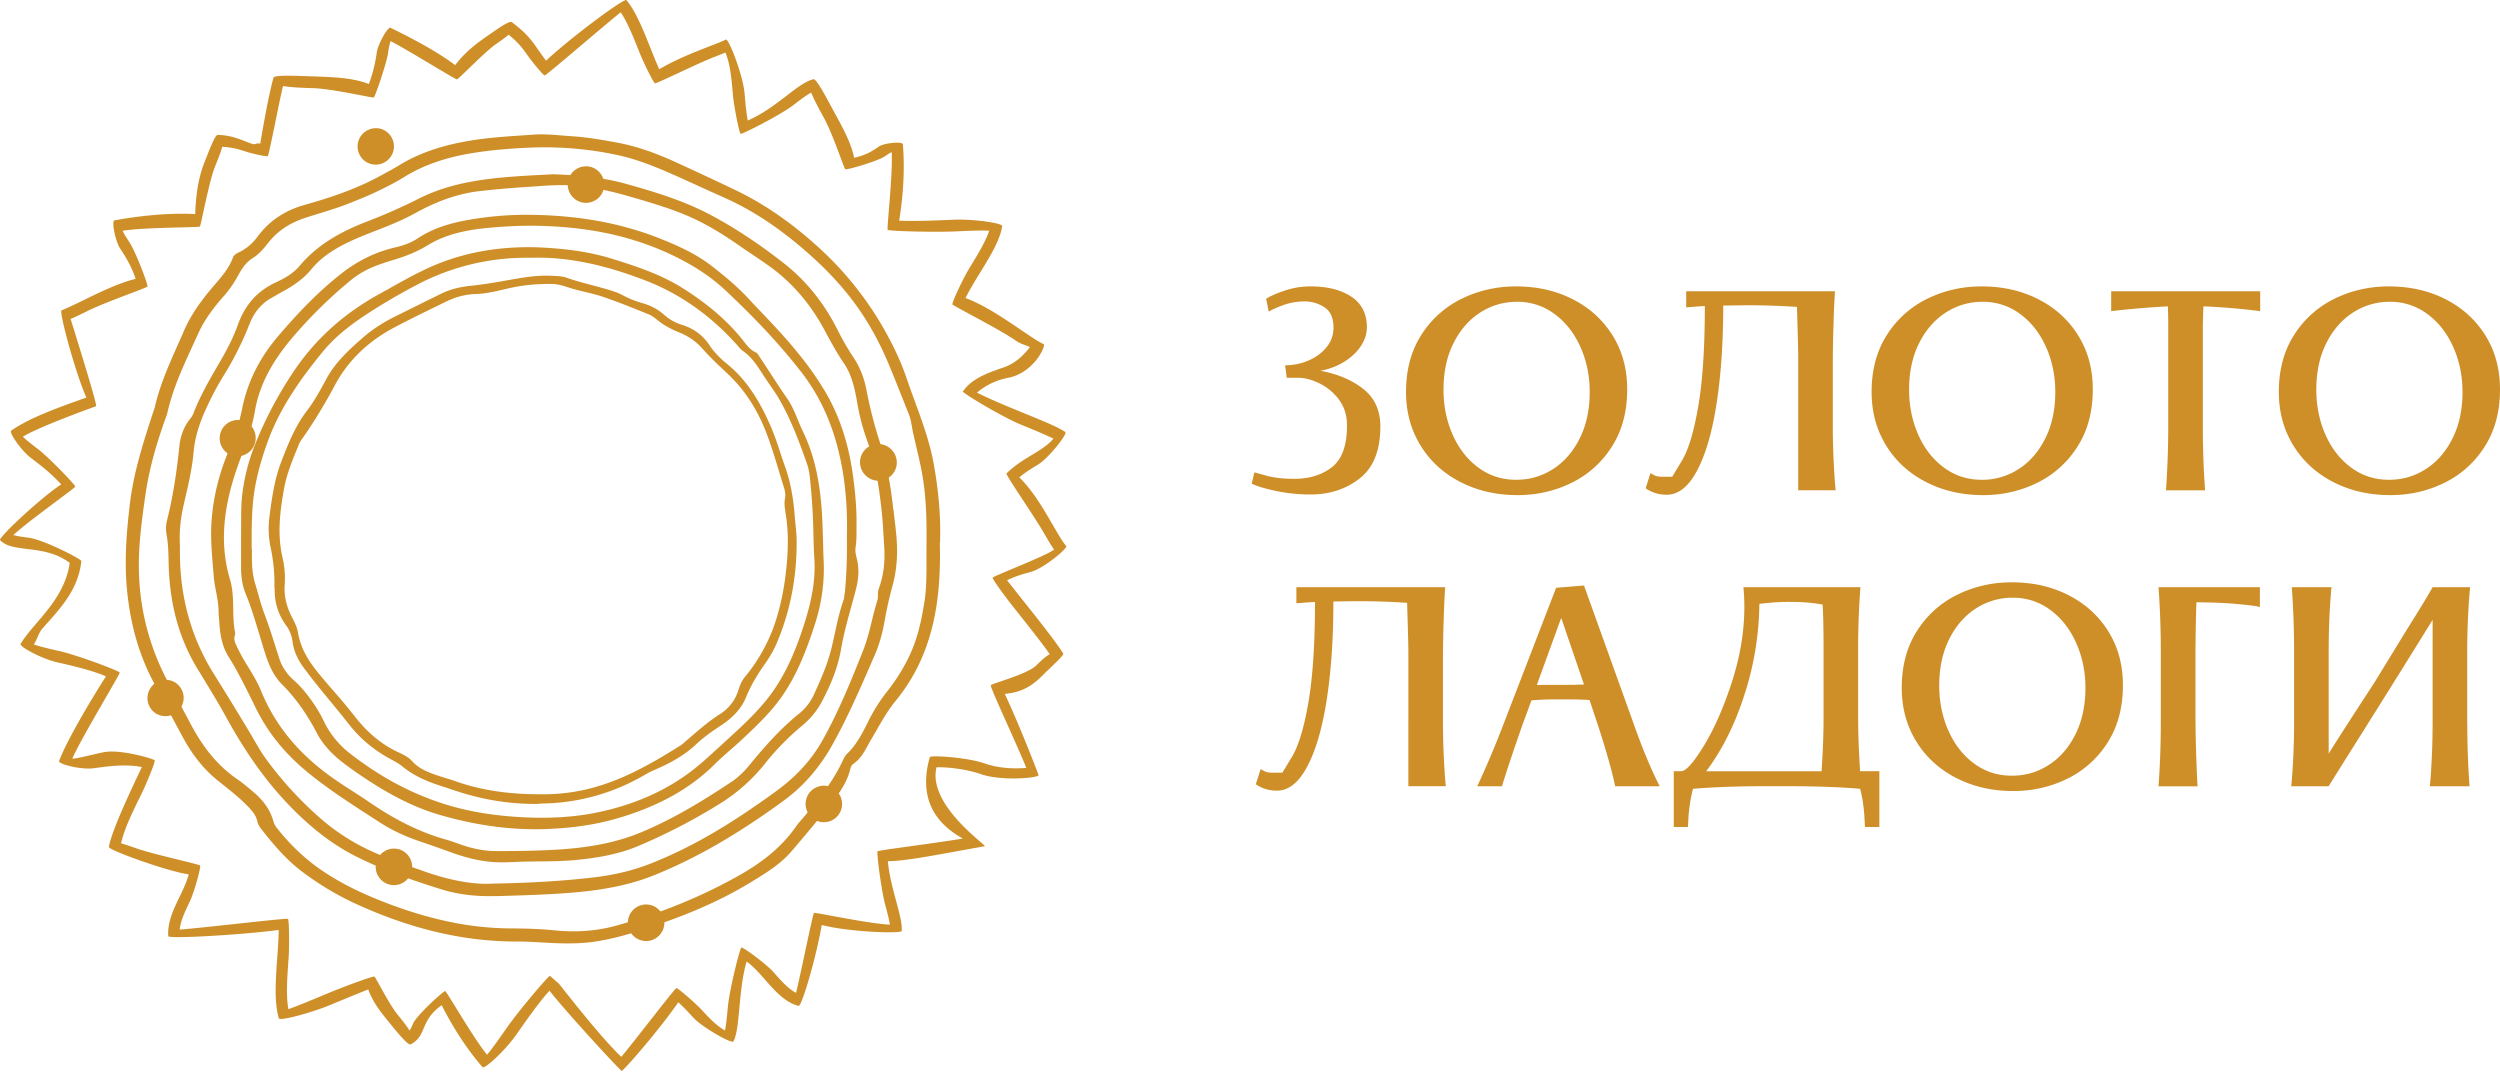 <svg width="220" height="95" fill="none" xmlns="http://www.w3.org/2000/svg"><path d="M119.976 34.232c.999.792 1.495 1.894 1.495 3.299 0 2.087-.6 3.609-1.805 4.56-1.205.95-2.651 1.425-4.346 1.425-1.074 0-2.1-.11-3.092-.324-.985-.213-1.681-.427-2.073-.633l.227-.985c.035 0 .386.096 1.047.282.661.186 1.488.282 2.479.282 1.316 0 2.418-.344 3.299-1.026.882-.682 1.33-1.907 1.33-3.657 0-.902-.241-1.667-.717-2.3a4.794 4.794 0 00-1.721-1.426c-.669-.317-1.275-.482-1.819-.482h-1.047l-.144-1.102a5.13 5.13 0 002.073-.427c.647-.282 1.178-.675 1.577-1.17a2.621 2.621 0 00.606-1.709c0-.868-.268-1.467-.806-1.804a3.15 3.15 0 00-1.708-.51c-.661 0-1.281.103-1.859.31-.586.207-1.026.406-1.323.592l-.227-1.13c.338-.227.875-.468 1.612-.716a6.998 6.998 0 012.314-.378c1.467 0 2.658.303 3.567.902.91.606 1.371 1.501 1.371 2.707 0 .564-.179 1.115-.537 1.653-.358.537-.854.998-1.481 1.384a5.896 5.896 0 01-2.073.778c1.522.283 2.782.82 3.781 1.605zm8.561 8.196c-1.495-.765-2.672-1.832-3.526-3.217-.854-1.384-1.281-2.954-1.281-4.724 0-1.936.447-3.61 1.343-5.007a8.714 8.714 0 013.554-3.19c1.473-.722 3.071-1.087 4.779-1.087 1.86 0 3.533.378 5.021 1.143 1.488.764 2.652 1.832 3.499 3.203.847 1.37 1.267 2.94 1.267 4.71 0 1.956-.448 3.637-1.343 5.035a8.674 8.674 0 01-3.54 3.189c-1.467.723-3.058 1.088-4.766 1.088-1.846 0-3.512-.379-5.007-1.143zm-.702-4.174c.537 1.212 1.287 2.177 2.259 2.893.971.716 2.073 1.074 3.312 1.074 1.24 0 2.273-.317 3.258-.943.985-.627 1.77-1.536 2.355-2.707.586-1.178.875-2.535.875-4.077 0-1.426-.275-2.748-.819-3.967-.545-1.213-1.302-2.177-2.273-2.893a5.396 5.396 0 00-3.285-1.075c-1.22 0-2.273.317-3.258.944-.985.634-1.77 1.536-2.356 2.707-.585 1.17-.874 2.534-.874 4.077 0 1.433.268 2.748.806 3.967zm19.311 3.712s.29-.475.861-1.425c.572-.95 1.054-2.542 1.44-4.78.385-2.238.578-5.18.578-8.83-.379.021-.716.042-1.033.07-.31.027-.509.04-.606.04V25.63h13.093a73.743 73.743 0 00-.124 2.734 105.957 105.957 0 00-.069 3.809v5.33c0 1.034.028 2.108.083 3.217.055 1.109.11 1.921.172 2.424h-3.299V31.236c0-.358-.028-1.467-.083-3.326l-.027-.903a66.353 66.353 0 00-4.512-.144l-1.976.027c0 3.272-.2 6.164-.593 8.678-.392 2.514-.971 4.47-1.721 5.868-.751 1.405-1.64 2.1-2.652 2.1a3.175 3.175 0 01-1.86-.564l.421-1.33s.117.056.296.16c.179.102.406.15.689.15h.929l-.007.014zm22.363.462c-1.494-.765-2.672-1.832-3.526-3.217-.854-1.384-1.281-2.954-1.281-4.724 0-1.936.448-3.61 1.343-5.007a8.714 8.714 0 013.554-3.19c1.474-.722 3.072-1.087 4.78-1.087 1.859 0 3.533.378 5.02 1.143 1.488.764 2.652 1.832 3.499 3.203.847 1.37 1.267 2.94 1.267 4.71 0 1.956-.447 3.637-1.343 5.035a8.674 8.674 0 01-3.54 3.189c-1.467.723-3.058 1.088-4.766 1.088-1.845 0-3.512-.379-5.007-1.143zm-.702-4.174c.537 1.212 1.288 2.177 2.259 2.893.971.716 2.073 1.074 3.313 1.074a5.828 5.828 0 003.257-.943c.985-.627 1.77-1.536 2.356-2.707.585-1.178.874-2.535.874-4.077 0-1.426-.275-2.748-.819-3.967-.544-1.213-1.302-2.177-2.273-2.893a5.396 5.396 0 00-3.285-1.075 5.873 5.873 0 00-3.258.944c-.985.634-1.77 1.536-2.355 2.707-.586 1.17-.875 2.534-.875 4.077 0 1.433.269 2.748.806 3.967zm16.97-12.624h13.12v1.75a57.824 57.824 0 00-4.993-.42c-.034.64-.055 1.37-.055 2.196v8.382c0 1.86.062 3.733.2 5.613h-3.444c.131-1.88.2-3.754.2-5.613v-8.382a60.1 60.1 0 00-.028-2.197 80.67 80.67 0 00-4.993.42v-1.75h-.007zm19.567 16.798c-1.495-.765-2.672-1.832-3.526-3.217-.854-1.384-1.281-2.954-1.281-4.724 0-1.936.447-3.61 1.343-5.007a8.718 8.718 0 013.553-3.19c1.474-.722 3.072-1.087 4.78-1.087 1.86 0 3.533.378 5.021 1.143 1.488.764 2.652 1.832 3.499 3.203.847 1.37 1.267 2.94 1.267 4.71 0 1.956-.448 3.637-1.343 5.035a8.674 8.674 0 01-3.54 3.189c-1.467.723-3.058 1.088-4.766 1.088-1.846 0-3.513-.379-5.007-1.143zm-.703-4.174c.538 1.212 1.288 2.177 2.259 2.893.971.716 2.073 1.074 3.313 1.074 1.24 0 2.273-.317 3.258-.943.985-.627 1.77-1.536 2.355-2.707.586-1.178.875-2.535.875-4.077 0-1.426-.276-2.748-.82-3.967-.544-1.213-1.301-2.177-2.272-2.893a5.4 5.4 0 00-3.286-1.075 5.87 5.87 0 00-3.257.944c-.985.634-1.77 1.536-2.356 2.707-.585 1.17-.874 2.534-.874 4.077 0 1.433.268 2.748.805 3.967zm-91.8 29.754s.289-.475.861-1.426c.571-.95 1.054-2.541 1.439-4.78.386-2.238.579-5.179.579-8.83-.379.022-.717.042-1.033.07a9.15 9.15 0 01-.606.041v-1.412h13.092a78.64 78.64 0 00-.124 2.735 105.953 105.953 0 00-.069 3.808v5.33c0 1.034.028 2.108.083 3.217.055 1.11.11 1.922.172 2.425h-3.299V57.277c0-.358-.027-1.467-.082-3.326l-.028-.902a66.258 66.258 0 00-4.511-.145l-1.977.028c0 3.271-.199 6.164-.592 8.677-.393 2.514-.971 4.47-1.722 5.869-.751 1.404-1.639 2.1-2.651 2.1-.696 0-1.316-.186-1.86-.565l.42-1.329s.117.055.296.159c.179.103.407.151.689.151h.93l-.007.014zm33.21 1.184h-3.919c-.096-.51-.289-1.302-.592-2.37a70.151 70.151 0 00-1.012-3.27l-.648-1.95a30.945 30.945 0 00-1.976-.055h-1.33c-.468 0-1.074.028-1.804.083l-.82 2.231c-.792 2.26-1.384 4.036-1.777 5.331h-2.176a83.753 83.753 0 002.314-5.475l4.628-11.991 2.452-.2 4.319 12.018c.771 2.205 1.549 4.085 2.341 5.641m-7.169-8.933c.206-.007.378-.013.509-.013l-2.004-5.868-2.142 5.895c.11.02.221.02.324.014.103-.007.2-.014.296-.014h2.059c.434 0 .751 0 .958-.014zm8.409 12.522v-4.91h.647c.434 0 1.109-.765 2.032-2.287.923-1.522 1.743-3.403 2.459-5.627.716-2.232 1.074-4.415 1.074-6.557 0-.585-.027-1.157-.082-1.722h10.296a70.174 70.174 0 00-.2 5.358v6.04c0 1.447.056 3.045.173 4.794h1.694v4.91h-1.267l-.055-1.019c-.056-.695-.124-1.246-.214-1.653a8.331 8.331 0 00-.158-.688c-1.805-.152-3.933-.227-6.378-.227h-1.949c-2.369 0-4.497.075-6.378.227-.172.62-.303 1.398-.392 2.341l-.055 1.02h-1.247zm10.159-19.808c-.792 0-1.667.055-2.624.172a26.862 26.862 0 01-1.343 8.086c-.854 2.624-1.97 4.835-3.341 6.646h10.159c.11-1.75.172-3.271.172-4.573v-6.26c0-1.654-.027-2.935-.082-3.837a14.748 14.748 0 00-2.652-.227h-.282l-.007-.007zm14.711 15.502c-1.495-.765-2.672-1.832-3.526-3.217-.854-1.384-1.281-2.954-1.281-4.724 0-1.935.447-3.61 1.343-5.007a8.719 8.719 0 013.553-3.189c1.474-.723 3.072-1.088 4.78-1.088 1.86 0 3.533.379 5.021 1.143 1.488.765 2.652 1.832 3.499 3.203.847 1.37 1.267 2.94 1.267 4.71 0 1.956-.448 3.637-1.343 5.035a8.674 8.674 0 01-3.54 3.189c-1.467.723-3.058 1.088-4.766 1.088-1.846 0-3.513-.379-5.007-1.143zm-.703-4.174c.538 1.212 1.288 2.177 2.259 2.893.972.716 2.074 1.074 3.313 1.074 1.24 0 2.273-.317 3.258-.943.985-.627 1.77-1.536 2.355-2.707.586-1.178.875-2.535.875-4.077 0-1.426-.275-2.748-.82-3.967-.544-1.212-1.301-2.177-2.272-2.893a5.399 5.399 0 00-3.286-1.074 5.87 5.87 0 00-3.257.943c-.985.634-1.77 1.536-2.356 2.707-.585 1.178-.874 2.534-.874 4.077 0 1.433.268 2.748.805 3.967zm18.493-12.623h8.919v1.75c-.248-.076-.861-.159-1.846-.255-.985-.097-2.231-.152-3.74-.165a173.02 173.02 0 00-.082 4.29v5.476c0 1.336.027 2.74.082 4.215.055 1.474.097 2.217.11 2.217h-3.443c.131-1.846.2-3.726.2-5.64v-6.26c0-1.902-.069-3.775-.2-5.614m27.17 11.895c0 1.9.062 3.773.2 5.612h-3.499c.055-.433.11-1.205.165-2.314a66.66 66.66 0 00.083-3.299V54.55a1640.632 1640.632 0 01-6.942 11.116c-1.467 2.335-2.204 3.513-2.204 3.526h-3.299c.055-.433.11-1.212.172-2.327.055-1.116.083-2.225.083-3.313v-6.268c0-1.9-.069-3.774-.2-5.613h3.499c-.056.434-.111 1.206-.173 2.314a66.653 66.653 0 00-.082 3.3v9.029c.716-1.15 2.038-3.21 3.981-6.178l2.851-4.656c1.26-2.011 2.032-3.285 2.314-3.809h3.299a53.77 53.77 0 00-.172 2.425 65.064 65.064 0 00-.083 3.216v6.26l.007.007zM54.733 94.261c-.11 0-4.738-5.007-6.336-7.025l-.042-.055c-.93 1.026-1.983 2.528-2.927 3.878-.985 1.405-2.789 3.058-2.968 2.85-1.322-1.528-2.528-3.36-3.595-5.454-1.04.758-1.323 1.433-1.577 2.032-.228.53-.462 1.081-1.164 1.419-.242.117-1.447-1.405-1.929-1.998-.682-.833-1.377-1.694-1.79-2.837-.985.386-2.115.854-3.217 1.315-1.777.744-4.566 1.488-4.649 1.226-.42-1.391-.282-3.374-.144-5.296.062-.882.124-1.722.13-2.48-3.002.407-9.704.813-9.717.545-.083-1.22.454-2.335.97-3.41.317-.654.641-1.322.834-2.031-1.701-.2-7.06-2.129-7.025-2.397.193-1.502 2.624-6.426 2.893-7.046-1.454-.275-2.962-.069-4.195.103-1.191.166-3.175-.371-3.085-.626.64-1.757 2.865-5.49 4.125-7.452-1.253-.544-2.858-.91-4.297-1.24-1.405-.324-3.355-1.391-3.217-1.625.351-.579.854-1.171 1.391-1.798 1.233-1.44 2.618-3.072 2.934-5.324-1.212-.916-2.562-1.081-3.753-1.226-.992-.124-1.853-.227-2.376-.778-.186-.193 3.505-3.67 5.379-4.904-.854-.95-1.846-1.708-2.673-2.335-.847-.647-1.949-2.238-1.728-2.396 1.604-1.116 4.036-1.99 6.178-2.755l.44-.159C6.694 33 5.165 27.413 5.42 27.31c.544-.22 1.226-.551 1.95-.902 1.473-.723 3.126-1.522 4.565-1.867-.378-1.157-.915-1.983-1.363-2.672-.434-.668-.765-2.417-.503-2.473 2.004-.378 4.732-.688 7.108-.557.062-1.867.337-3.396.86-4.67.31-.758.868-2.32 1.13-2.3 1.419.048 2.135.502 3.051.799.255.082.33-.117.682-.021.44-2.624.861-4.725 1.17-5.82.077-.261 2.432-.137 3.54-.103 1.62.055 3.43.11 4.85.668.468-1.267.599-2.135.709-2.844.103-.675.957-2.218 1.198-2.101 1.667.813 4.002 2.011 5.69 3.285.957-1.274 2.1-2.066 3.03-2.707.537-.371 1.735-1.24 1.949-1.08 1.315.998 1.68 1.514 2.341 2.458.186.269.407.572.675.937C50.27 3.26 54.953-.198 55.126.009c.826.992 1.48 2.624 2.107 4.201.269.668.524 1.316.785 1.88 1.509-.888 3.168-1.529 4.408-2.01.606-.235 1.123-.435 1.453-.6.241-.117 1.502 3.12 1.64 4.704.068.813.144 1.64.282 2.424 1.35-.592 2.493-1.474 3.437-2.197.922-.71 1.653-1.274 2.355-1.44.269-.061 1.295 1.936 1.818 2.894.744 1.356 1.516 2.761 1.75 4.022 1.088-.241 1.66-.634 2.17-.985.468-.33 2.1-.475 2.12-.207.173 2.06.062 4.325-.323 6.722 1.487.062 3.23-.014 4.786-.083 1.757-.075 4.312.297 4.277.565-.172 1.212-1.074 2.68-1.949 4.105-.489.792-.95 1.55-1.274 2.225 1.626.592 3.45 1.832 4.938 2.844.806.544 1.564 1.06 1.929 1.205.248.097-.82 2.535-3.148 2.976-1.053.2-2.045.71-2.713 1.301 1.301.648 2.844 1.275 4.222 1.84 1.639.667 2.934 1.198 3.553 1.625.22.151-1.473 2.3-2.417 2.872-.551.337-1.116.675-1.632 1.115 1.198 1.171 2.183 2.866 2.989 4.264.447.771.868 1.494 1.136 1.77.186.193-1.997 1.99-3.127 2.293-.675.186-1.363.372-2.073.73.407.517.834 1.06 1.26 1.598 1.612 2.025 3.127 3.94 3.685 4.856.083.13-1.191 1.288-1.639 1.735-.75.75-1.66 1.66-3.512 1.805 1.191 2.52 2.624 6.205 2.975 7.142.096.255-3.25.564-5.07-.076-1.28-.448-2.92-.627-3.911-.606-.813 3.333 4.484 6.908 4.25 6.95-3.844.674-6.874 1.315-8.534 1.315.117 1.232.448 2.445.737 3.533.296 1.095.53 1.963.489 2.603-.02.269-4.766.09-7.039-.523-.55 3.085-1.77 7.183-2.038 7.121-1.178-.296-2.06-1.295-2.907-2.252-.523-.6-1.067-1.212-1.667-1.653-.378 1.26-.516 2.81-.64 4.091-.124 1.322-.22 2.37-.523 2.941-.124.241-2.721-1.219-3.534-2.1-.4-.434-.812-.882-1.315-1.344-1.784 2.57-4.814 6.013-4.959 6.013m-6.343-8.347l.799.702c1.336 1.694 4.008 5.062 5.489 6.433.95-1.123 4.704-6.027 4.842-6.047.144-.02 1.721 1.364 2.224 1.908.654.709 1.226 1.329 2.053 1.825.11-.517.179-1.281.255-2.08.144-1.543 1.06-5.18 1.191-5.228.13-.048 2.142 1.391 2.872 2.218.64.73 1.254 1.419 1.935 1.77.365-1.398 1.467-6.95 1.584-7.025.117-.076 4.725.937 6.674 1.026-.069-.475-.234-1.095-.42-1.784-.33-1.232-.764-4.573-.661-4.67.103-.103 4.236-.591 7.507-1.122-2.652-1.46-3.87-3.76-2.913-7.163.055-.192 3.292.014 4.828.551 1.315.462 2.734.476 3.664.393-.593-1.543-3.217-7.128-3.127-7.273.096-.151 3.237-.971 4.022-1.756.358-.351.716-.716 1.17-.978-.695-.999-2.017-2.659-3.298-4.27-.558-.703-1.75-2.321-1.729-2.46.028-.137 4.732-1.92 5.407-2.478-.283-.393-.593-.937-.965-1.57-.86-1.488-3.326-5.022-3.223-5.125.71-.702 1.474-1.17 2.218-1.618.75-.455 1.419-.861 1.915-1.44-.675-.344-1.77-.792-2.907-1.26-1.612-.661-5.145-2.783-5.062-2.9.778-1.143 2.218-1.646 3.609-2.121 1.081-.372 1.804-1.164 2.286-1.77-.433-.248-.668-.186-1.308-.627-1.515-1.033-5.448-3.017-5.51-3.14-.062-.124.916-2.26 1.55-3.286.688-1.122 1.39-2.273 1.687-3.202-.744-.035-1.9.014-3.113.069-1.784.075-5.73-.028-5.82-.145-.09-.11.462-4.855.352-6.84-.18.084-.359.208-.586.366-.606.42-3.388 1.233-3.499 1.143-.11-.09-1.108-3.12-1.873-4.518-.434-.792-.854-1.556-1.123-2.224-.433.227-.964.633-1.556 1.088-1.116.86-4.532 2.603-4.656 2.534-.124-.069-.592-2.424-.682-3.47-.117-1.358-.227-2.652-.654-3.679-.31.131-.675.269-1.074.427-1.337.517-4.98 2.314-5.118 2.28-.137-.034-1.019-1.818-1.37-2.714-.517-1.301-1.047-2.637-1.653-3.533-1.412 1.11-6.543 5.558-6.688 5.551-.144-.013-1.136-1.24-1.405-1.618-.558-.792-.867-1.233-1.777-1.963-.31.276-.688.537-1.115.833-.965.668-3.286 3.079-3.423 3.1-.138.02-4.546-2.728-5.848-3.368-.11.33-.165.682-.227 1.116-.124.805-1.123 3.794-1.253 3.843-.138.048-3.616-.765-5.324-.82-.958-.028-1.874-.062-2.659-.186-.31 1.233-1.226 6.088-1.343 6.164-.117.076-1.494-.255-1.873-.379-.758-.24-1.178-.378-2.135-.44-.117.475-.338 1.012-.6 1.653-.571 1.39-1.26 5.261-1.363 5.365-.103.096-4.849.055-6.798.372.138.31.358.64.606 1.026.551.84 1.66 3.767 1.578 3.884-.076.117-3.575 1.323-5.187 2.108-.557.275-1.095.537-1.577.744.09.275.186.592.296.943.49 1.598 2.08 6.688 1.943 6.736 0 0-4.952 1.77-6.44 2.68.324.316.785.674 1.302 1.067.985.75 3.333 3.188 3.306 3.326-.021.145-4.078 2.99-5.441 4.263.344.104.805.166 1.308.228 1.336.165 4.684 1.894 4.67 2.059-.269 2.707-2.135 4.442-3.444 5.971-.358.42-.461.992-.737 1.37.544.194 1.385.386 2.266.586 1.701.393 5.262 1.75 5.296 1.887.035.138-3.305 5.62-4.18 7.576.468.014 2.266-.496 2.934-.592 1.494-.207 4.263.62 4.325.744.062.13-.73 2.066-1.178 2.975-.744 1.508-1.508 3.058-1.784 4.325.4.11.889.283 1.467.482 1.433.496 5.407 1.357 5.49 1.474.09.11-.51 2.349-.937 3.23-.4.827-.778 1.619-.861 2.404 1.825-.124 9.415-1.033 9.525-.944.11.09.138 2.383.055 3.513-.117 1.598-.234 3.237-.014 4.435.793-.275 2.073-.812 3.41-1.37 1.294-.544 4.036-1.564 4.16-1.495.123.07 1.267 2.39 2.018 3.313.365.455.743.916 1.074 1.433.103-.145.193-.338.303-.606.317-.737 2.7-2.9 2.837-2.865.138.04 2.452 4.104 3.678 5.599.448-.524 1.096-1.447 1.73-2.356 1.101-1.577 3.656-4.573 3.787-4.573" fill="#CE8F29"/><path d="M21.791 37.206c.737.496.93 1.495.44 2.232a1.602 1.602 0 01-2.224.44 1.609 1.609 0 011.791-2.672m12.156-25.66c.737.495.937 1.494.44 2.231a1.602 1.602 0 01-2.224.44 1.608 1.608 0 011.791-2.671m44.244 27.817c.737.496.936 1.494.44 2.231a1.601 1.601 0 01-2.224.44 1.608 1.608 0 111.79-2.671M73.39 69.412c.738.496.937 1.495.441 2.232a1.602 1.602 0 01-2.224.44 1.608 1.608 0 011.79-2.672M57.75 79.867c.737.496.936 1.495.44 2.232a1.602 1.602 0 01-2.224.44 1.608 1.608 0 011.79-2.672M35.559 74.95c.737.495.937 1.494.44 2.23a1.602 1.602 0 01-2.224.441 1.608 1.608 0 011.79-2.672M15.448 60.08c.737.495.937 1.494.44 2.231a1.602 1.602 0 01-2.224.44 1.608 1.608 0 011.79-2.671M52.46 14.907c.737.496.937 1.494.441 2.231a1.601 1.601 0 01-2.225.441 1.608 1.608 0 111.791-2.672" fill="#CE8F29"/><path d="M82.723 47.752c.076-2.184-.11-4.456-.558-6.943-.344-1.9-1.013-3.719-1.653-5.482a90.212 90.212 0 01-.737-2.06 21.85 21.85 0 00-1.074-2.582 29.204 29.204 0 00-6.536-8.795c-2.432-2.232-4.849-3.912-7.397-5.138-1.64-.792-3.313-1.563-4.938-2.314l-.042-.02c-2.08-.965-3.733-1.53-5.344-1.84-1.309-.248-2.693-.495-4.07-.585-.297-.02-.593-.041-.89-.069-.84-.069-1.7-.138-2.561-.076-.365.028-.73.055-1.095.076-1.178.083-2.39.165-3.582.324-2.927.392-5.186 1.116-7.094 2.28-.413.254-.854.495-1.274.723l-.385.206c-2.218 1.226-4.615 1.99-6.674 2.57-1.777.502-3.134 1.418-4.153 2.795a4.376 4.376 0 01-1.64 1.385h-.02c-.193.103-.413.213-.51.461-.33.91-.957 1.64-1.57 2.349-.09.11-.186.213-.275.323-1.185 1.405-1.95 2.576-2.48 3.81-.172.399-.351.805-.53 1.204-.785 1.764-1.591 3.582-2.025 5.51-.007.042-.028.083-.041.124-.007.028-.021.048-.028.076l-.083.248c-.84 2.59-1.715 5.269-2.038 8.058-.276 2.335-.524 5.09-.22 7.838.316 2.9 1.053 5.427 2.252 7.72a422.47 422.47 0 002.617 4.925c.881 1.625 1.9 2.892 3.133 3.87l.38.303c.777.62 1.576 1.254 2.272 1.99.379.4.675.745.778 1.247.055.27.22.517.345.682 1.205 1.53 2.272 2.755 3.602 3.76a25.819 25.819 0 005.124 3.01c4.738 2.115 9.243 3.141 13.768 3.141h.172c.606 0 1.219.035 1.818.069l.372.02c.695.042 1.412.076 2.142.076s1.501-.034 2.266-.144c1.115-.159 2.286-.434 3.574-.834 4.325-1.35 7.521-2.727 10.359-4.47l.02-.013c1.233-.75 2.5-1.53 3.471-2.666a181.498 181.498 0 003.237-3.89c.84-1.04 1.626-2.08 1.929-3.376.034-.137.117-.31.227-.385.64-.434.999-1.082 1.336-1.708.09-.166.18-.324.276-.483.158-.261.31-.53.461-.792.503-.881 1.026-1.797 1.688-2.596 2.114-2.576 3.34-5.696 3.733-9.518.144-1.419.192-2.9.144-4.394m-1.357 5.213c-.31 2.073-.75 3.602-1.418 4.96a16.544 16.544 0 01-1.832 2.892 14.734 14.734 0 00-1.626 2.541l-.062.131c-.503 1.006-1.026 2.046-1.866 2.845-.172.165-.29.399-.4.64-.812 1.75-1.983 3.216-3.21 4.69a7.415 7.415 0 01-.302.358c-.2.228-.413.469-.593.724-1.157 1.66-2.748 3.023-4.993 4.29-3.299 1.86-6.832 3.306-10.82 4.422-1.68.468-3.505.606-5.427.413-1.398-.144-2.81-.165-3.884-.172-3.334-.014-6.764-.696-10.49-2.08-2.59-.964-4.58-1.963-6.26-3.134-1.384-.964-2.659-2.183-3.788-3.615a1.584 1.584 0 01-.324-.62c-.255-.937-.826-1.77-1.735-2.542l-.124-.103c-.42-.358-.854-.723-1.316-1.04-1.64-1.123-2.94-2.665-4.098-4.855a306.826 306.826 0 00-1.915-3.554 21.574 21.574 0 01-2.603-9.05c-.158-2.521.159-4.952.551-7.645.29-1.97.833-4.057 1.729-6.57.02-.049.034-.104.055-.152.055-.158.117-.317.152-.482.475-2.087 1.384-4.05 2.258-5.944l.455-.992c.606-1.343 1.529-2.465 2.26-3.292a9.927 9.927 0 001.252-1.818c.352-.647.71-1.15 1.282-1.508.557-.345.984-.861 1.37-1.357.8-1.013 1.867-1.729 3.265-2.183.392-.131.785-.248 1.184-.372.875-.269 1.777-.551 2.652-.896 1.391-.544 3.21-1.308 4.897-2.348 1.639-1.006 3.56-1.68 5.888-2.066 1.474-.241 3.044-.393 4.945-.482a30.765 30.765 0 017.769.62c1.84.385 3.568 1.101 5.166 1.81.75.331 1.494.676 2.238 1.013.723.33 1.446.654 2.17.978 2.403 1.074 4.731 2.61 7.121 4.69 1.433 1.247 2.631 2.48 3.671 3.768 1.46 1.811 2.665 3.87 3.67 6.295.352.84.69 1.694 1.02 2.527l.703 1.763c.144.365.213.751.275 1.13.035.186.062.386.11.572l.248 1.08c.228.951.462 1.943.613 2.928.283 1.846.33 3.67.303 5.84v1.082c0 1.28.014 2.603-.179 3.884" fill="#CE8F29"/><path d="M78.611 44.859c-.24-2.294-.613-4.167-1.17-5.903a38.266 38.266 0 01-1.185-4.6c-.207-1.11-.586-2.067-1.171-2.934a23.137 23.137 0 01-1.384-2.404c-1.192-2.37-2.783-4.34-4.725-5.854-2.183-1.708-4.263-3.086-6.364-4.209-2.431-1.301-5.035-2.08-7.493-2.768-2.26-.634-4.539-.785-6.474-.854l-1.102.062c-1.522.082-3.1.165-4.663.372-2.438.317-4.36.867-6.06 1.728a48.387 48.387 0 01-4.484 1.984c-2.728 1.047-4.573 2.259-5.972 3.919-.578.689-1.363 1.116-2.135 1.474-1.598.75-2.679 1.97-3.299 3.719-.427 1.198-1.033 2.314-1.522 3.154l-.213.365c-.785 1.357-1.598 2.762-2.177 4.27a1.674 1.674 0 01-.24.42c-.559.675-.896 1.502-.992 2.46-.27 2.603-.62 4.69-1.096 6.563-.096.379-.11.799-.034 1.198.145.778.165 1.577.18 2.356.006.4.02.812.047 1.219.207 3.133 1.02 5.826 2.48 8.237l.372.606c.716 1.178 1.46 2.39 2.135 3.616 1.777 3.237 3.567 5.737 5.627 7.865 1.921 1.99 3.85 3.457 5.881 4.47 2.556 1.274 5.207 2.17 7.466 2.872 1.281.4 2.672.599 4.229.599.165 0 .337 0 .503-.007h.296c2.307-.069 4.69-.13 7.032-.351 2.672-.255 4.807-.73 6.722-1.508 3.678-1.495 7.286-3.575 11.357-6.55 1.708-1.247 3.127-2.88 4.236-4.849 1.377-2.459 2.513-5.083 3.615-7.624l.145-.33c.372-.862.661-1.84.847-2.893.2-1.13.44-2.211.716-3.21.255-.923.386-1.88.4-2.913.014-.971-.103-1.942-.214-2.879-.034-.282-.069-.565-.096-.854m-1.309 6.977c-.069.179-.069.358-.069.53 0 .145 0 .282-.04.413-.187.6-.345 1.22-.49 1.819-.22.895-.448 1.818-.799 2.686-.985 2.472-2.107 5.275-3.567 7.865-.93 1.66-2.28 3.14-3.995 4.394-4.167 3.044-7.576 5.02-11.061 6.398-1.584.634-3.327 1.047-5.317 1.268-2.672.296-5.31.454-8.554.51-1.66.123-3.816-.263-6.068-1.061-.24-.083-.482-.173-.723-.255-1.37-.482-2.79-.985-4.125-1.612a18.628 18.628 0 01-4.436-2.913 32.11 32.11 0 01-4.67-5.124c-.371-.51-.695-1.061-1.005-1.598-.124-.214-.248-.434-.379-.648a308.36 308.36 0 00-3.216-5.255c-1.935-3.085-2.94-6.605-2.975-10.468v-.38c0-.268 0-.53-.014-.798-.028-1.054.09-2.114.351-3.244l.062-.282c.338-1.426.682-2.9.813-4.401.103-1.157.461-2.39 1.095-3.76a26.628 26.628 0 011.543-2.907 27.583 27.583 0 002.272-4.532c.414-1.04 1.034-1.784 1.901-2.28l.303-.172c.262-.151.517-.303.779-.44 1.102-.607 1.873-1.206 2.48-1.95 1.06-1.294 2.554-2.066 3.87-2.651.496-.22 1.02-.42 1.522-.62.151-.055.303-.117.447-.172 1.068-.42 2.204-.875 3.286-1.474 1.997-1.11 3.884-1.75 5.771-1.95a80.84 80.84 0 014.009-.35l.936-.063a31.271 31.271 0 011.984-.103h.145c2.238 0 4.338.517 6.102 1.026 1.611.469 3.278.95 4.862 1.612 1.9.792 3.588 1.9 4.993 2.886.33.227.668.454.999.675.668.447 1.357.909 1.997 1.418 1.66 1.337 2.996 2.941 4.084 4.904.104.186.207.372.303.558.462.854.944 1.729 1.502 2.548.744 1.082 1.005 2.349 1.212 3.554a18.87 18.87 0 00.882 3.34c.743 2.046 1.046 4.16 1.26 6.144.076.689.117 1.391.158 2.066l.062.999c.104 1.453-.062 2.72-.502 3.857" fill="#CE8F29"/><path d="M75.291 48.158c.083-.51.083-1.026.083-1.522v-.393c.028-1.542-.138-3.044-.282-4.173-.386-2.982-1.212-5.503-2.535-7.707-.923-1.536-2.052-3.044-3.574-4.752a77.543 77.543 0 00-1.901-2.046c-.42-.44-.84-.881-1.254-1.329-.984-1.067-2.114-1.983-3.181-2.817-1.481-1.15-3.19-1.887-4.808-2.52-3.416-1.323-7.163-1.977-11.447-1.998h-.117a29 29 0 00-3.622.234c-1.887.248-4.057.613-5.923 1.86-.661.44-1.42.654-2.011.792-1.667.392-3.237 1.157-4.67 2.28-1.825 1.432-3.56 3.147-5.627 5.578-1.59 1.873-2.638 3.981-3.106 6.274a17.597 17.597 0 01-1.081 3.486c-.937 2.176-1.467 4.29-1.619 6.467-.096 1.343.014 2.7.124 4.008.02.276.048.551.069.826.034.455.117.91.207 1.35.103.551.206 1.116.22 1.688 0 .24.02.489.041.73.014.124.021.248.028.372.082 1.288.337 2.204.826 2.975.758 1.205 1.398 2.5 2.018 3.754.152.303.296.606.448.902 1.047 2.087 2.534 3.898 4.539 5.537 1.722 1.405 3.616 2.631 5.448 3.816.296.193.592.379.888.571 1.02.662 2.197 1.213 3.595 1.68.744.249 1.495.517 2.225.78l.475.171c1.405.503 2.59.765 3.726.834.22.013.44.02.654.02.407 0 .806-.02 1.199-.034.261-.014.523-.02.785-.028.447-.013.888-.013 1.329-.02 1.054-.007 2.142-.021 3.216-.124 1.674-.166 3.637-.448 5.51-1.24a51.82 51.82 0 007.225-3.754 15.5 15.5 0 003.933-3.519 22.59 22.59 0 013.216-3.285c.757-.634 1.33-1.322 1.742-2.1.916-1.723 1.46-3.19 1.702-4.615.22-1.288.571-2.555.909-3.788.137-.503.282-1.02.413-1.536.269-1.04.282-1.929.048-2.79-.096-.364-.124-.64-.076-.909m-.97 4.043c-.021.234-.042.476-.118.682-.323.93-.537 1.901-.737 2.838-.103.468-.206.957-.33 1.432-.345 1.378-.903 2.638-1.536 4.022a4.652 4.652 0 01-1.336 1.68c-1.646 1.33-3.051 2.942-4.326 4.491-.516.634-1.04 1.116-1.59 1.481-2.273 1.508-4.994 3.216-7.983 4.45-1.99.819-4.208 1.287-6.97 1.48-1.928.13-3.884.152-5.71.152-.991 0-1.99-.18-3.057-.544-.145-.049-.283-.104-.427-.152-.317-.11-.64-.227-.965-.317-2.197-.613-4.38-1.674-6.673-3.244-.51-.351-1.04-.689-1.55-1.02-.44-.281-.895-.57-1.33-.874-3.222-2.17-5.426-4.78-6.728-7.968-.29-.717-.696-1.378-1.088-2.025a43.122 43.122 0 01-.448-.744 17.714 17.714 0 01-.64-1.233c-.117-.248-.228-.544-.117-.86.013-.056.04-.16.02-.256-.144-.681-.151-1.398-.165-2.086-.014-.848-.028-1.73-.283-2.576-.909-3.044-.66-6.295.765-10.221.083-.234.172-.475.262-.71.454-1.232.93-2.506 1.157-3.85.372-2.21 1.419-4.276 3.292-6.487A40.551 40.551 0 0130.82 24.7c.71-.592 1.516-1.04 2.46-1.384a21.75 21.75 0 011.246-.413c1.267-.372 2.252-.793 3.113-1.323 1.784-1.088 3.76-1.391 5.634-1.556a39.703 39.703 0 013.436-.159c.441 0 .882.007 1.316.028 4.649.172 8.623 1.178 12.156 3.078 1.44.772 2.645 1.626 3.684 2.604 2.728 2.562 4.842 4.842 6.66 7.183 1.915 2.466 3.12 5.42 3.685 9.036.255 1.66.365 3.45.317 5.462a45.694 45.694 0 01-.18 4.924" fill="#CE8F29"/><path d="M72.344 45.348c-.186-3.092-.71-5.372-1.701-7.404a18.34 18.34 0 01-.441-1.02c-.255-.619-.524-1.266-.916-1.838-.593-.854-1.164-1.736-1.722-2.59-.234-.358-.468-.723-.71-1.08-.013-.029-.034-.05-.048-.077-.082-.13-.172-.275-.31-.337-.454-.2-.75-.586-1.04-.957-.062-.076-.124-.159-.186-.235-1.315-1.625-3.01-3.071-5.165-4.435-1.915-1.205-4.036-1.922-6.226-2.597-1.694-.53-3.554-.84-5.861-.978-3.56-.213-6.853.303-9.8 1.55-1.302.551-2.549 1.247-3.754 1.922-.352.2-.71.392-1.06.592-3.107 1.694-5.642 3.974-7.529 6.777a34.33 34.33 0 00-3.43 6.48 17.381 17.381 0 00-1.129 4.409c-.096.86-.096 1.728-.096 2.576 0 .385 0 .778-.007 1.17v2.721c0 .82.137 1.598.406 2.252.489 1.185.854 2.424 1.22 3.63.185.613.371 1.253.578 1.873.358 1.088.805 1.88 1.418 2.493 1.15 1.15 2.15 2.542 3.045 4.256.502.965 1.288 1.846 2.396 2.686.62.476 1.26.91 1.743 1.233 2.431 1.626 4.545 2.666 6.64 3.279 2.933.854 5.722 1.274 8.484 1.274a26.1 26.1 0 001.453-.041c2.129-.11 4.002-.414 5.724-.916 3.63-1.054 6.46-2.638 8.643-4.829.4-.399.84-.785 1.26-1.15.304-.261.614-.537.91-.812l.069-.062c1.28-1.199 2.603-2.431 3.63-3.912 1.37-1.97 2.196-4.208 2.885-6.337.592-1.832.854-3.712.764-5.592-.027-.565-.04-1.143-.055-1.701-.02-.737-.04-1.502-.082-2.252M22.149 48.33c-.007-1.405-.013-2.858.131-4.284.159-1.55.558-3.168 1.247-5.096 1.13-3.168 3.085-5.8 4.841-7.955 1.481-1.818 3.403-3.065 5.407-4.29a52.197 52.197 0 012.872-1.62 20.612 20.612 0 019.718-2.403h.448c3.064-.083 6.24.558 9.993 2.004 3.003 1.157 5.689 3.044 7.99 5.6l.144.165c.13.151.262.31.427.427.764.523 1.24 1.26 1.742 2.038l.028.049c.193.296.393.585.585.867.338.49.69.992.978 1.523.985 1.77 1.702 3.698 2.335 5.516.18.524.234 1.095.283 1.646l.04.434a52.133 52.133 0 01.221 4.029c.021.717.035 1.454.083 2.184.151 2.272-.434 4.4-1.088 6.356-.875 2.604-1.88 4.553-3.168 6.13-1.04 1.274-2.266 2.397-3.458 3.485l-.317.29c-.564.516-1.17 1.074-1.79 1.618-2.397 2.1-5.235 3.512-8.671 4.318-2.473.586-5.18.737-8.279.482-2.245-.186-4.236-.571-6.081-1.184-2.803-.923-5.414-2.342-7.997-4.34a8.008 8.008 0 01-2.314-2.85c-.489-1.02-1.13-1.977-1.962-2.935a7.463 7.463 0 00-.572-.571c-.248-.227-.503-.455-.703-.73-.316-.42-.523-.8-.654-1.192-.13-.4-.262-.806-.386-1.205-.289-.91-.585-1.853-.936-2.762a18.034 18.034 0 01-.517-1.639c-.09-.31-.179-.627-.275-.944-.22-.688-.324-1.439-.324-2.293v-.91" fill="#CE8F29"/><path d="M24.174 51.733c-.041 1.227.296 2.335.992 3.286.324.44.51.909.578 1.446.097.765.407 1.495.944 2.238.765 1.047 1.598 2.06 2.41 3.045a103.23 103.23 0 011.667 2.059c.91 1.164 2.08 2.149 3.478 2.927l.193.103c.338.186.689.372.978.613 1.123.923 2.425 1.412 3.547 1.763.248.076.503.166.75.248.304.104.614.207.924.303 2.176.662 4.318.985 6.556.985.049 0 .104 0 .166-.013.151-.014.337-.028.523-.028 3.161-.076 6.178-.937 8.96-2.576.262-.158.545-.282.779-.386 1.15-.502 2.486-1.163 3.622-2.231.565-.53 1.226-1.033 2.142-1.632 1.137-.737 1.874-1.557 2.26-2.507.371-.916.881-1.825 1.604-2.852.503-.716.868-1.35 1.13-1.983 1.177-2.79 1.756-5.813 1.728-8.967 0-.482-.055-.971-.103-1.44a28.072 28.072 0 01-.069-.757c-.124-1.66-.4-3.072-.854-4.326a42.67 42.67 0 01-.413-1.226c-.234-.716-.482-1.46-.785-2.17-1.11-2.602-2.314-4.338-3.912-5.64-.654-.53-1.157-1.067-1.536-1.639-.586-.875-1.37-1.46-2.404-1.784a4.296 4.296 0 01-1.618-.916c-.517-.461-1.157-.799-1.894-1.005a8.334 8.334 0 01-1.619-.64 5.383 5.383 0 00-.881-.386c-.64-.214-1.309-.386-1.95-.558-.73-.193-1.48-.393-2.203-.648-.33-.117-.682-.137-1.026-.158h-.076c-.896-.062-1.846 0-3.086.207-.372.061-.744.13-1.116.192-1.005.18-2.045.358-3.071.462-1.054.103-1.908.33-2.693.716l-1.674.826-2.21 1.096c-1.15.564-2.08 1.164-2.852 1.825-1.343 1.164-2.528 2.252-3.327 3.719l-.075.138c-.49.902-.999 1.838-1.633 2.665-1.088 1.412-1.728 3.092-2.3 4.58-.592 1.55-.806 3.21-1.02 4.814a8.003 8.003 0 00.111 2.652c.255 1.212.365 2.404.33 3.554m44.96-6.695c.373 2.053.207 4.07.021 5.6a22.293 22.293 0 01-.75 3.643 14.92 14.92 0 01-2.831 5.303c-.296.358-.448.771-.586 1.205a3.795 3.795 0 01-1.604 2.06c-.93.585-1.763 1.308-2.57 2.004-.157.138-.323.275-.481.413-.035.035-.076.062-.11.097-.09.082-.18.158-.276.22-2.893 1.832-5.413 3.196-8.3 3.884a16.76 16.76 0 01-4.063.434h-.069c-2.844 0-5.213-.372-7.458-1.164-.297-.103-.607-.2-.896-.289a15.127 15.127 0 01-.847-.275c-.675-.235-1.446-.544-2.025-1.192-.317-.358-.764-.565-1.198-.771L35 66.176c-1.44-.682-2.672-1.708-3.781-3.134a53.68 53.68 0 00-1.853-2.224 59.348 59.348 0 01-1.446-1.708c-.957-1.185-1.495-2.266-1.688-3.402-.082-.483-.282-.903-.468-1.254-.55-1.026-.785-2.004-.71-2.982a7.995 7.995 0 00-.199-2.431c-.489-2.142-.18-4.257.151-6.082.22-1.198.682-2.342 1.13-3.444l.172-.426c.076-.186.2-.359.317-.524l.103-.145a46.185 46.185 0 002.707-4.456c1.143-2.17 2.906-3.898 5.234-5.13 1.509-.8 3.079-1.557 4.587-2.294l.138-.062a6.225 6.225 0 012.514-.606c.826-.028 1.632-.214 2.417-.4.317-.075.655-.151.978-.213.999-.193 2.06-.282 3.265-.269.496 0 .971.152 1.425.296l.331.104c.379.11.771.206 1.15.296.462.11.944.227 1.398.372 1.226.4 2.445.895 3.63 1.37l.6.241c.275.11.53.317.77.51l.063.048c.495.393 1.067.717 1.804 1.013.84.337 1.536.82 2.107 1.474.627.709 1.323 1.37 2.005 2.004l.179.172c1.536 1.44 2.686 3.23 3.512 5.475.38 1.013.696 2.073 1.006 3.093.144.482.29.964.44 1.446.118.372.145.668.09.971-.076.413-.02.813.035 1.123" fill="#CE8F29"/></svg>